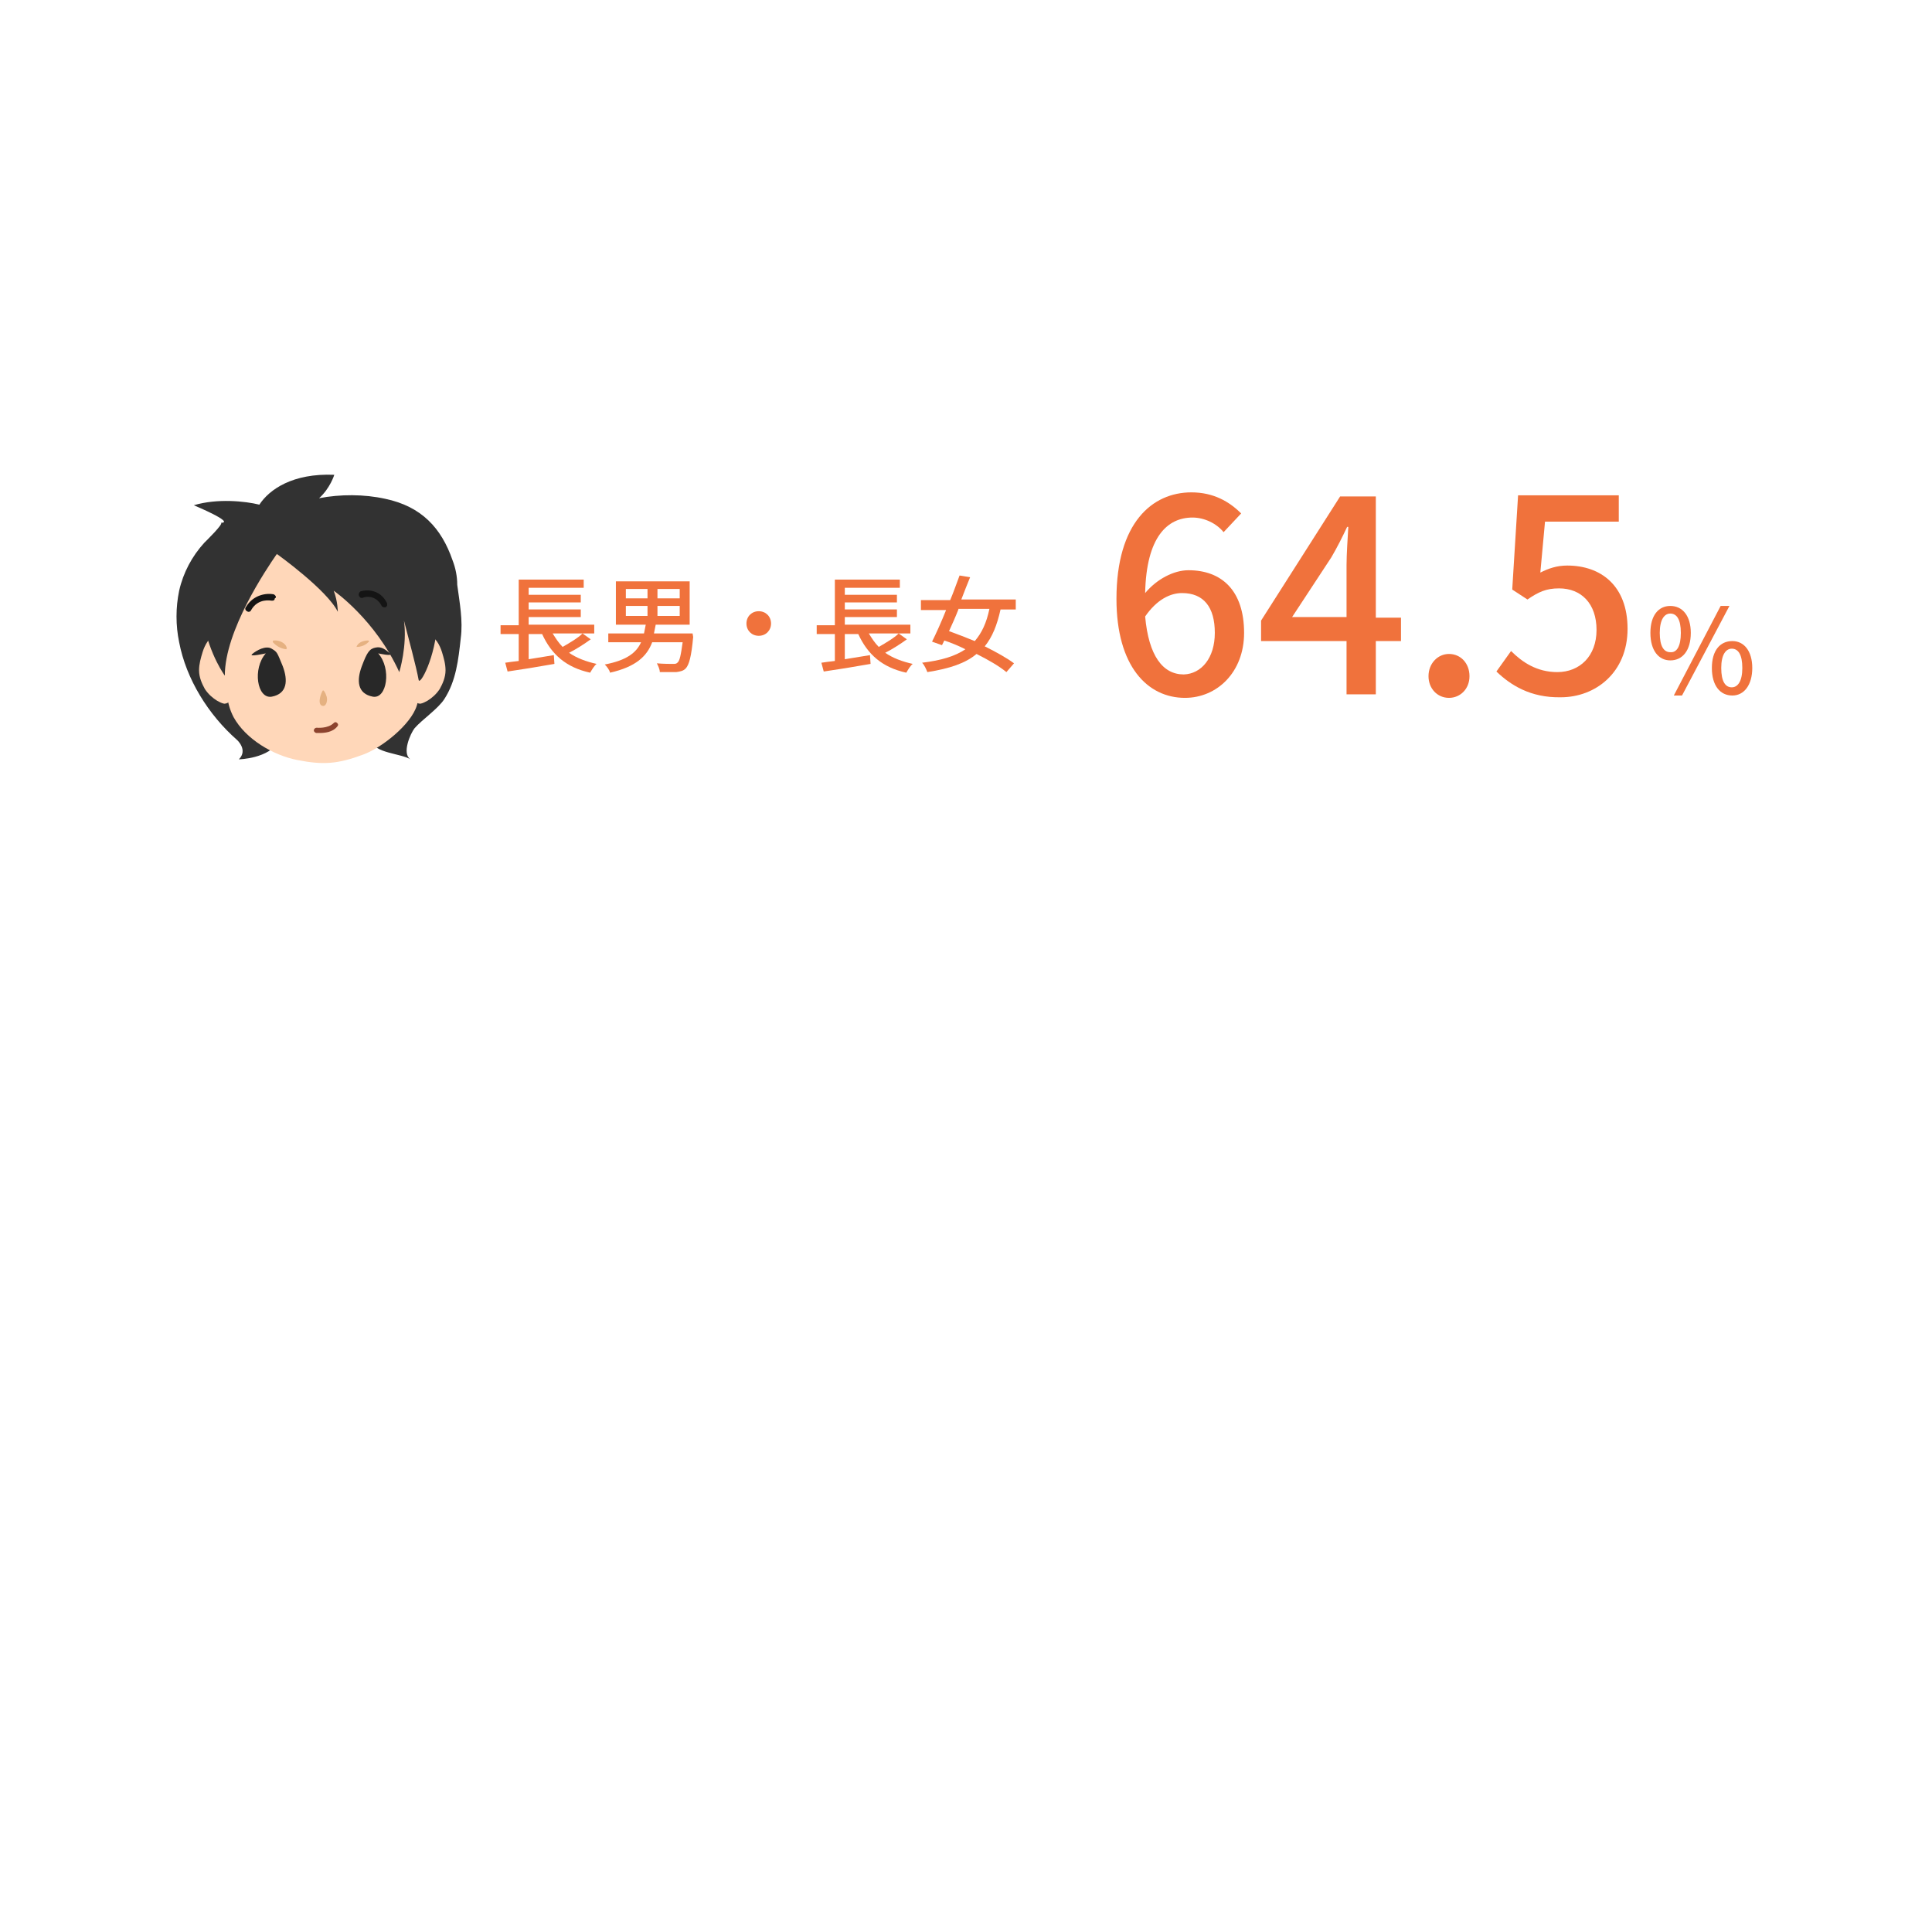 <?xml version="1.0" encoding="utf-8"?>
<!-- Generator: Adobe Illustrator 26.0.1, SVG Export Plug-In . SVG Version: 6.00 Build 0)  -->
<svg version="1.1" id="レイヤー_1" xmlns="http://www.w3.org/2000/svg" xmlns:xlink="http://www.w3.org/1999/xlink" x="0px"
	 y="0px" viewBox="0 0 330 330" style="enable-background:new 0 0 330 330;" xml:space="preserve">
<style type="text/css">
	.st0{fill:#323232;}
	.st1{fill:#FFD7B9;}
	.st2{fill:#E5B181;}
	.st3{fill:#141414;}
	.st4{fill:#282828;}
	.st5{fill:#8C432E;}
	.st6{fill:#323232;stroke:#323232;stroke-width:0.419;stroke-miterlimit:10;}
	.st7{fill:#F0723C;}
</style>
<path class="st0" d="M77.3,95.7c-1.9-5.5-5.3-9.2-11.5-10.5c-3.6-0.8-7.7-0.8-11.3-0.1c1.9-1.7,2.6-4,2.6-4
	C50,80.8,46,83.6,44.3,86.2c-2.4-0.6-7.2-1.1-11.2,0.1c0,0,7.2,3,4.6,3c0.7,0-2.7,3.3-2.8,3.4c-2.1,2.3-3.6,5.1-4.3,8.2
	c-0.6,2.9-0.6,5.9,0,8.8c1.2,6.3,5,12.4,9.9,16.7c0,0,1.9,1.7,0.3,3.3c0,0,5.2-0.1,6.9-3.2l-0.8-9.3c0.4,3.4,0.7,5.8,0.7,5.8l16,3.5
	c0,2.1,5,2.2,6.5,3.2c-1.5-1,0-4.4,0.7-5.3c1.3-1.5,4-3.3,5.1-5c2-3.1,2.4-6.7,2.8-10.4c0.4-3-0.2-6.1-0.6-9.1
	C78.1,98.4,77.8,97,77.3,95.7z"/>
<path class="st1" d="M39,111.1c-0.6-1.7-1.1-2.6-2.2-2.5c-1,0.1-1.8,1.5-2.2,2.8c-0.3,1-0.6,2-0.6,3.1c0,1.2,0.5,2.3,1,3.2
	c0.6,0.9,1.3,1.5,2.1,2c0.4,0.2,0.7,0.4,1.2,0.5c0.4,0,0.8-0.2,1.1-0.6c0.2-0.3,0.2-0.8,0.2-1.2c0.1-1.4,0.2-2.8,0.2-4.3
	c0-0.8-0.1-1.8-0.6-2.2L39,111.1z"/>
<path class="st1" d="M71.1,111.1c0.6-1.7,1.1-2.6,2.2-2.5c1,0.1,1.8,1.5,2.2,2.8c0.3,1,0.6,2,0.6,3.1c0,1.2-0.5,2.3-1,3.2
	c-0.6,0.9-1.3,1.5-2.1,2c-0.4,0.2-0.7,0.4-1.2,0.5c-0.4,0-0.8-0.2-1.1-0.6c-0.2-0.3-0.2-0.8-0.2-1.2c-0.1-1.4-0.2-2.8-0.2-4.3
	c0-0.8,0.1-1.8,0.6-2.2L71.1,111.1z"/>
<path class="st1" d="M42.1,96.4c-3.5,3.2-6.8,5.3-5.4,10.9c0.6,2.5,1.4,5,1.7,7.6c0.4,2.8,0.1,4.9,1.5,7.6c2.1,3.8,6.8,6.5,10.8,7.3
	c4.5,0.9,7,0.7,11.3-0.9c3.1-1.1,8.2-5.1,9.2-8.4c0.7-2.1,0.2-2.9,0.1-5c-0.1-2,0.5-4,0.7-5.9c0.2-2.3,1.2-4.4,1.1-6.7
	c-0.2-5.3-4.9-9.2-9.6-11c-5.6-2.2-11.3-1.1-16.6,1.4C45.1,94.1,43.4,95.2,42.1,96.4z"/>
<path class="st2" d="M55.1,118c-0.2,0.3-0.9,2-0.2,2.5c0.8,0.4,1.1-0.8,0.9-1.5S55.2,117.7,55.1,118z"/>
<path class="st3" d="M46.9,102.4c-0.1,0.2-0.3,0.2-0.5,0.2c-0.1,0-2.3-0.5-3.5,1.6c-0.1,0.3-0.5,0.4-0.7,0.2
	c-0.3-0.1-0.4-0.5-0.2-0.7c1.3-2.2,3.6-2.4,4.7-2.2c0.3,0.1,0.5,0.4,0.4,0.6C46.9,102.2,46.9,102.3,46.9,102.4z"/>
<path class="st4" d="M64.6,111.6c0,0,2.7,0.6,2,0s-1.4-1.2-2.4-1c-1.1,0.2-1.5,0.8-2.4,3.2s-0.8,4.7,1.9,5.2
	C66.1,119.4,66.9,114.2,64.6,111.6z"/>
<path class="st4" d="M45.4,111.6c0,0-3.1,0.7-2.3,0.1c0.7-0.6,2.3-1.5,3.3-0.9s0.9,0.6,1.9,3c0.9,2.4,0.8,4.7-1.9,5.2
	C43.9,119.4,43.1,114.2,45.4,111.6z"/>
<path class="st2" d="M60.9,110.5C60.9,110.4,60.9,110.4,60.9,110.5c0.2-0.8,1.3-1.1,1.9-1.1c0.1,0,0.2,0,0.2,0.1s0,0.2-0.1,0.2
	C62.4,110.2,61.7,110.5,60.9,110.5C61,110.5,61,110.5,60.9,110.5z"/>
<path class="st2" d="M49,110.8c-0.1-1-1.4-1.5-2.2-1.4c-0.1,0-0.2,0-0.2,0.1s0,0.2,0.1,0.3c0.6,0.6,1.3,1,2.2,1.1
	C48.9,110.8,48.9,110.8,49,110.8C48.9,110.8,49,110.8,49,110.8z"/>
<path class="st5" d="M54.6,125.2c0.8,0,2.2-0.1,3-1.1c0.2-0.2,0.2-0.4,0-0.6s-0.4-0.2-0.6,0c-1,1-2.9,0.8-2.9,0.8
	c-0.2,0-0.4,0.1-0.5,0.4c0,0.2,0.1,0.4,0.4,0.5L54.6,125.2z"/>
<path class="st0" d="M62.5,90.6c0,0-15.8-3.5-16,1.4c-5.2-5.4-11.9,13.6-11.8,14.2c1.2,5.9,3.7,9.2,3.7,9.2c0-7.7,7.1-18.2,8.9-20.8
	c0,0,0,0.1,0.1,0.1c0,0,8.5,6.1,10.3,9.8c0,0,0-1.8-0.7-3.6c0,0,7.1,4.9,11.2,13.9c0,0,1.4-4.5,0.8-8.8c0.8,3.1,2.1,7.9,2.5,10.1
	C71.8,118.5,82.7,95.9,62.5,90.6z"/>
<path class="st6" d="M33.2,107.4c-0.2,0.3,2.9-17.1,12.6-18.6c0,0,18.5-3.8,25.8,3.3c0,0,1.8,2.5,2.2,5.7c0,0-2.3-4-10.7-3.8
	l-12.7-2l-5.3,1.6L37,104.5C37,104.5,34.3,105.7,33.2,107.4z"/>
<path class="st3" d="M61.4,101.9c0,0-0.1-0.1-0.1-0.2c-0.1-0.3,0.1-0.6,0.3-0.7c1-0.3,3.3-0.4,4.5,2c0.1,0.3,0,0.6-0.2,0.7
	c-0.3,0.1-0.6,0-0.7-0.2c-1.1-2.1-3.1-1.5-3.2-1.4C61.7,102.2,61.5,102.1,61.4,101.9L61.4,101.9z"/>
<g>
	<path class="st7" d="M100.9,109.2c-1.1,0.8-2.5,1.7-3.7,2.3c1.3,0.9,2.9,1.5,4.7,1.9c-0.4,0.3-0.8,1-1.1,1.5
		c-4.1-0.9-6.6-3.1-8.2-6.6h-2.3v4.3l4.3-0.7l0.1,1.5c-2.8,0.5-5.9,1-8,1.3l-0.4-1.5c0.6-0.1,1.4-0.2,2.3-0.3v-4.6h-3.1v-1.5h3.1V99
		h11.1v1.4h-9.4v1.2h8.9v1.3h-8.9v1.2h8.9v1.3h-8.9v1.3h11.2v1.5h-2L100.9,109.2z M94.4,108.2c0.5,0.8,1,1.6,1.7,2.3
		c1.2-0.7,2.6-1.5,3.4-2.3H94.4z"/>
	<path class="st7" d="M118.4,108.8c-0.3,3.3-0.7,4.8-1.3,5.4c-0.4,0.4-0.9,0.5-1.6,0.6c-0.6,0-1.7,0-2.8,0c0-0.5-0.3-1.1-0.5-1.5
		c1.1,0.1,2.3,0.1,2.7,0.1s0.6,0,0.8-0.2c0.4-0.3,0.6-1.3,0.9-3.5h-5.2c-0.9,2.4-2.8,4.2-7.2,5.2c-0.1-0.5-0.6-1.1-0.9-1.4
		c3.7-0.7,5.4-2,6.2-3.8h-5.6v-1.5h6.1c0.1-0.5,0.2-1,0.3-1.5h-5.1v-7.4h12.6v7.4H112c-0.1,0.5-0.2,1-0.3,1.5h6.6L118.4,108.8z
		 M106.9,102.2h3.7v-1.6h-3.7V102.2z M106.9,105.2h3.7v-1.7h-3.7V105.2z M116.1,100.6h-3.8v1.6h3.8V100.6z M116.1,103.5h-3.8v1.7
		h3.8V103.5z"/>
	<path class="st7" d="M129.6,104.4c1.2,0,2.1,0.9,2.1,2.1s-0.9,2.1-2.1,2.1s-2.1-0.9-2.1-2.1S128.4,104.4,129.6,104.4z"/>
	<path class="st7" d="M154.9,109.2c-1.1,0.8-2.5,1.7-3.7,2.3c1.3,0.9,2.9,1.5,4.7,1.9c-0.4,0.3-0.8,1-1.1,1.5
		c-4.1-0.9-6.6-3.1-8.2-6.6h-2.3v4.3l4.3-0.7l0.1,1.5c-2.8,0.5-5.9,1-8,1.3l-0.4-1.5c0.6-0.1,1.4-0.2,2.3-0.3v-4.6h-3.1v-1.5h3.1V99
		h11.1v1.4h-9.4v1.2h8.9v1.3h-8.9v1.2h8.9v1.3h-8.9v1.3h11.2v1.5h-2L154.9,109.2z M148.4,108.2c0.5,0.8,1,1.6,1.7,2.3
		c1.2-0.7,2.6-1.5,3.4-2.3H148.4z"/>
	<path class="st7" d="M170.9,104.1c-0.6,2.7-1.4,4.7-2.7,6.3c2,1,3.8,2,5,2.9l-1.3,1.5c-1.2-1-3.1-2.1-5.1-3.1
		c-1.9,1.6-4.6,2.5-8.4,3.1c-0.2-0.5-0.5-1.2-0.9-1.6c3.3-0.4,5.6-1.1,7.4-2.3c-1.2-0.6-2.4-1.1-3.6-1.5l-0.4,0.8l-1.7-0.6
		c0.7-1.4,1.6-3.4,2.4-5.4h-4.3v-1.7h5c0.6-1.4,1.1-2.9,1.6-4.2l1.8,0.3c-0.5,1.2-1,2.5-1.5,3.8h9.3v1.7L170.9,104.1z M163.7,104.1
		c-0.5,1.3-1.1,2.6-1.6,3.7c1.4,0.5,2.9,1.1,4.4,1.7c1.2-1.4,2-3.1,2.5-5.5h-5.3L163.7,104.1z"/>
	<path class="st7" d="M281.9,108.1c0-3,1.4-4.6,3.4-4.6c2.1,0,3.5,1.7,3.5,4.6c0,3-1.4,4.7-3.5,4.7
		C283.3,112.8,281.9,111.1,281.9,108.1z M287.1,108.1c0-2.3-0.7-3.3-1.8-3.3c-1,0-1.8,1-1.8,3.3s0.7,3.3,1.8,3.3
		C286.4,111.5,287.1,110.4,287.1,108.1z M293.9,103.5h1.5l-8.1,15.3h-1.4L293.9,103.5z M292.4,114.1c0-3,1.4-4.6,3.5-4.6
		c2,0,3.4,1.7,3.4,4.6s-1.4,4.7-3.4,4.7C293.8,118.8,292.4,117.1,292.4,114.1z M297.6,114.1c0-2.3-0.7-3.3-1.8-3.3
		c-1,0-1.8,1-1.8,3.3s0.7,3.3,1.8,3.3C296.8,117.4,297.6,116.4,297.6,114.1z"/>
</g>
<g>
	<path class="st7" d="M209,90.9c-1.2-1.5-3.3-2.5-5.3-2.5c-4.3,0-7.9,3.3-8.1,12.9c2-2.4,4.9-3.9,7.4-3.9c5.7,0,9.5,3.5,9.5,10.7
		c0,6.7-4.6,11.1-10.1,11.1c-6.4,0-11.7-5.4-11.7-16.9c0-13,6.1-18.2,12.8-18.2c3.8,0,6.5,1.6,8.5,3.6L209,90.9z M207.5,108.1
		c0-4.4-1.9-6.8-5.6-6.8c-2,0-4.3,1.1-6.3,4c0.6,6.7,3,9.9,6.6,9.9C205.2,115.1,207.5,112.4,207.5,108.1z"/>
	<path class="st7" d="M239.3,109.5H235v9.1h-5v-9.1h-14.6v-3.5l13.5-21.2h6.1v20.7h4.3V109.5z M230,105.4v-8.9
		c0-1.8,0.2-4.7,0.3-6.5h-0.2c-0.8,1.7-1.7,3.5-2.7,5.2l-6.7,10.2H230z"/>
	<path class="st7" d="M244,115.5c0-2.2,1.6-3.8,3.5-3.8c2,0,3.5,1.6,3.5,3.8c0,2.2-1.6,3.7-3.5,3.7C245.5,119.2,244,117.6,244,115.5
		z"/>
	<path class="st7" d="M255.6,114.7l2.5-3.5c1.9,1.9,4.4,3.6,7.9,3.6c3.8,0,6.7-2.7,6.7-7.2c0-4.5-2.6-7.1-6.4-7.1
		c-2.2,0-3.5,0.6-5.4,1.9l-2.6-1.7l1-16.1h17.2v4.5h-12.6l-0.8,8.7c1.4-0.7,2.8-1.2,4.6-1.2c5.7,0,10.3,3.4,10.3,10.8
		c0,7.5-5.5,11.7-11.4,11.7C261.4,119.2,258,117,255.6,114.7z"/>
</g>
</svg>
